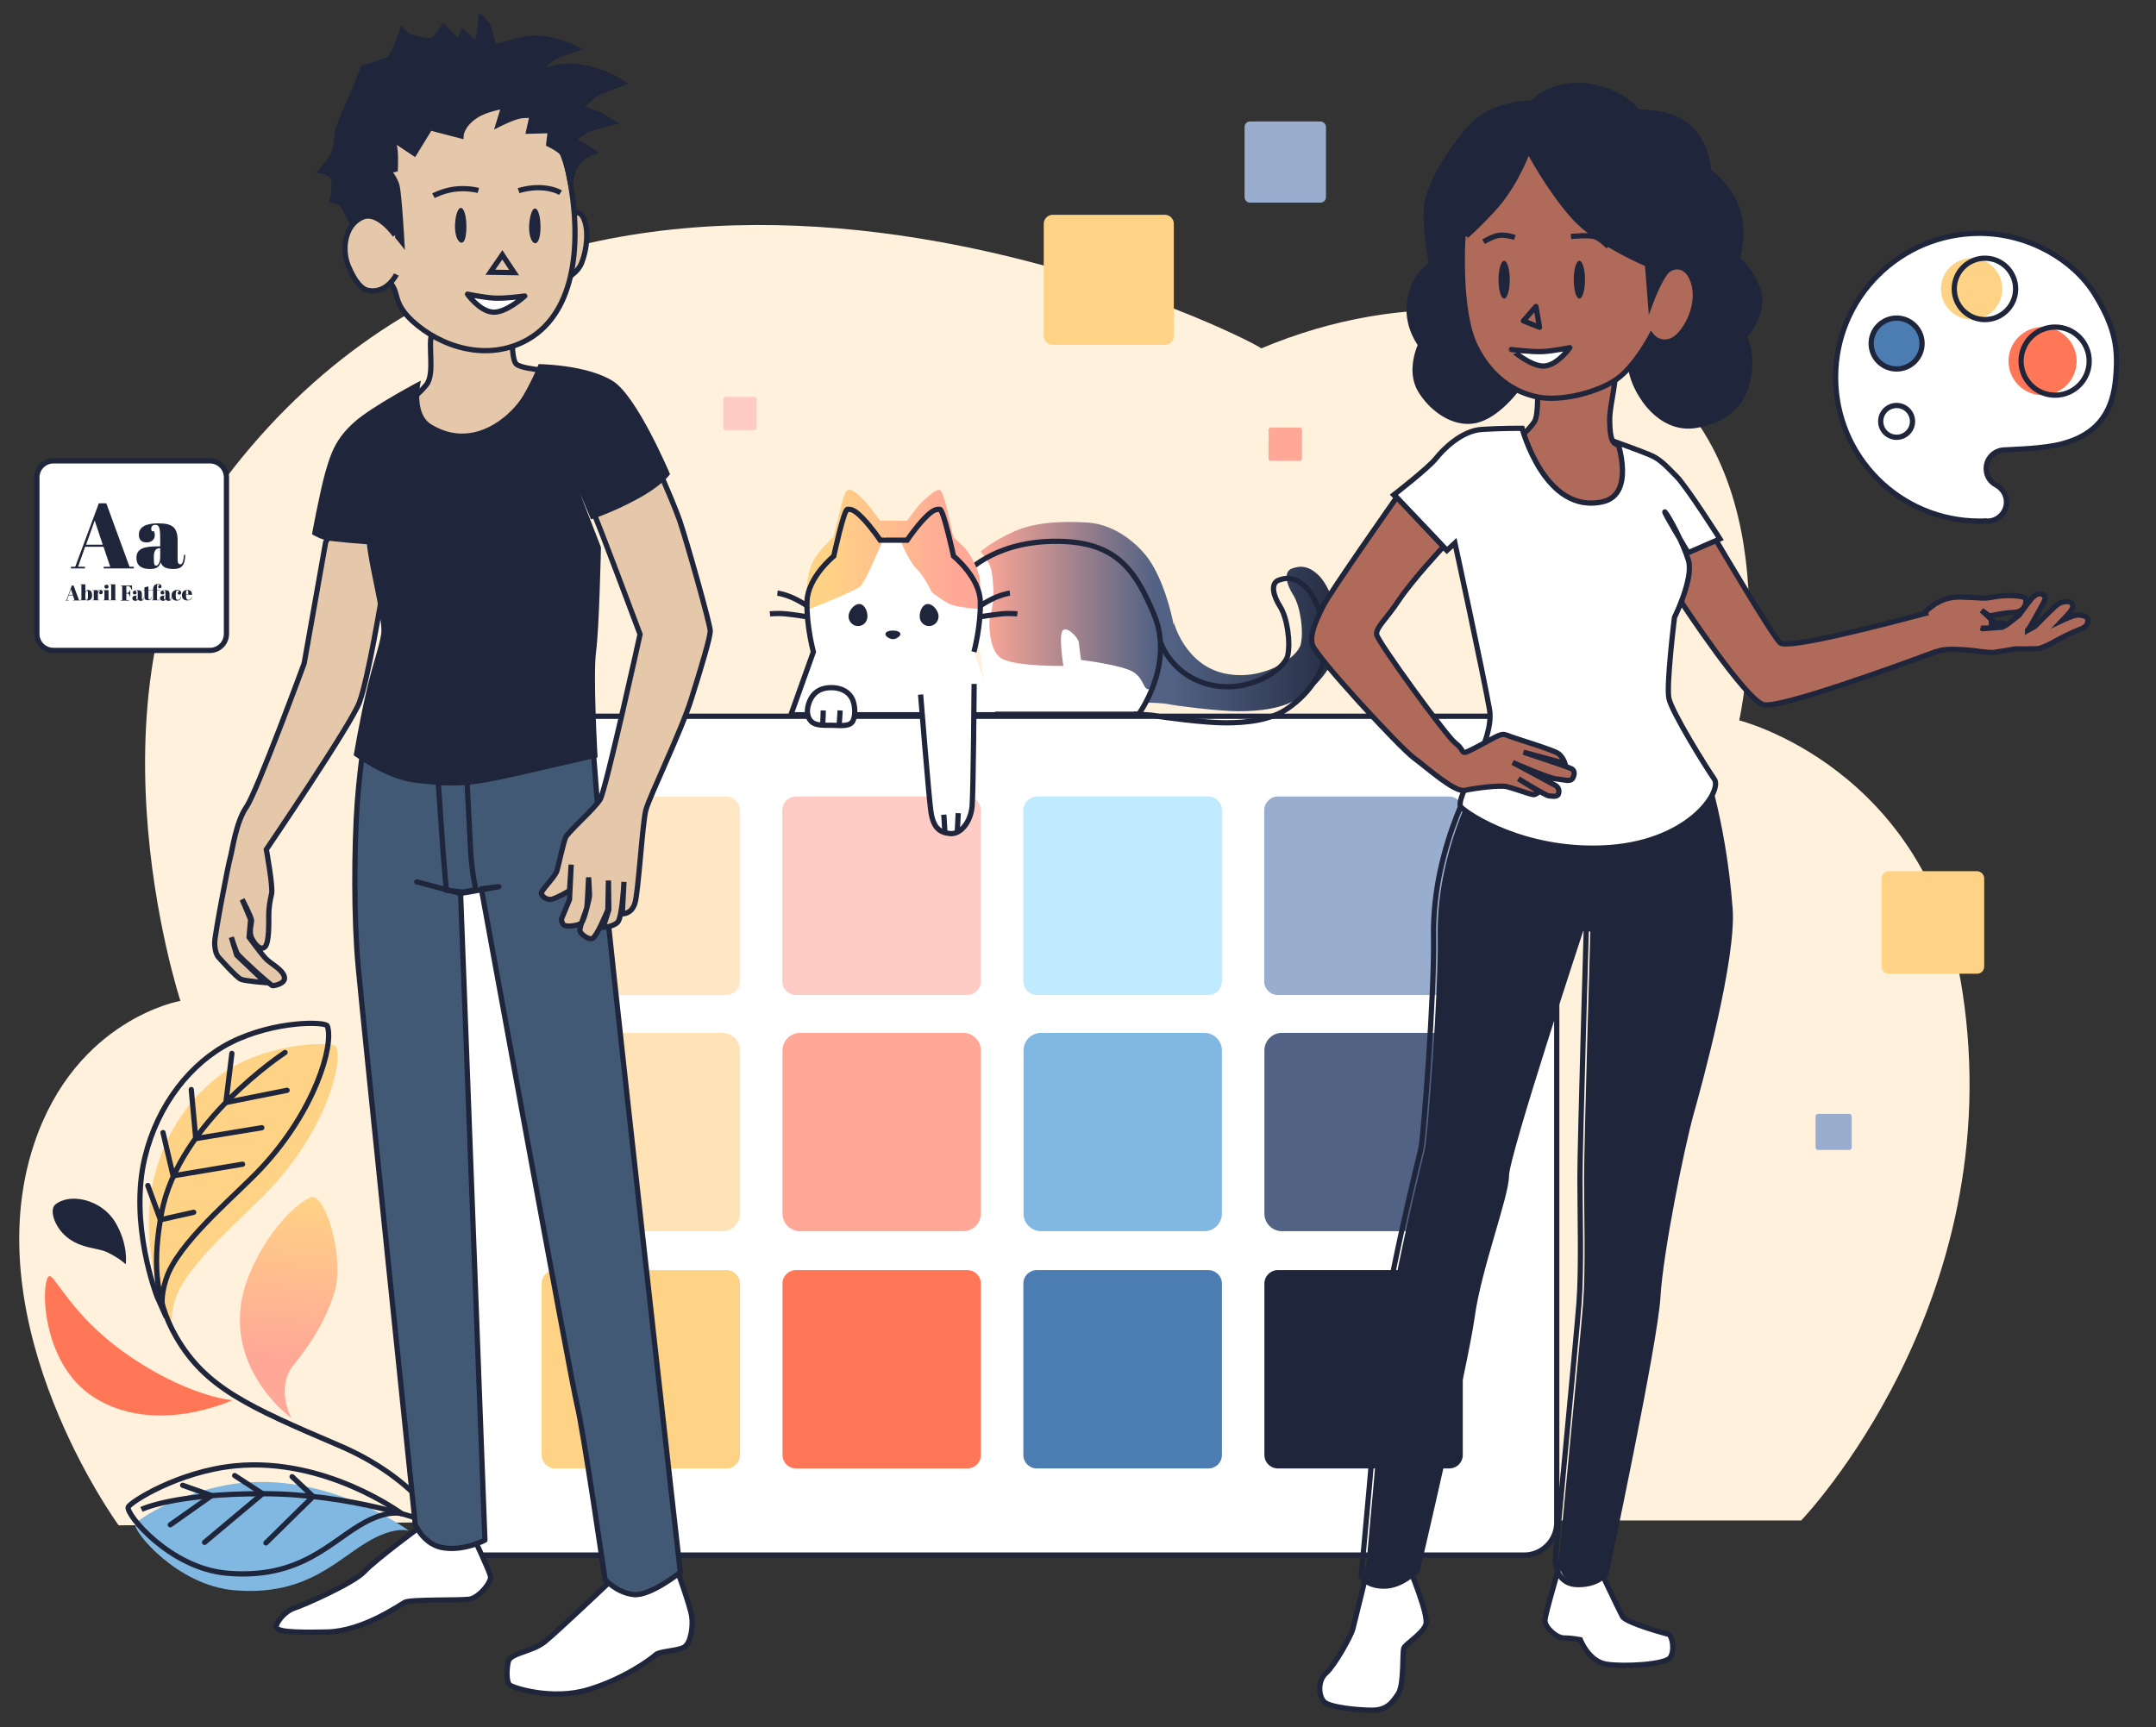 <?xml version="1.0" encoding="utf-8"?>
<!-- Generator: Adobe Illustrator 26.0.3, SVG Export Plug-In . SVG Version: 6.00 Build 0)  -->
<svg version="1.1" id="Calque_1" xmlns="http://www.w3.org/2000/svg" xmlns:xlink="http://www.w3.org/1999/xlink" x="0px" y="0px"
	 viewBox="0 0 1152 923" style="enable-background:new 0 0 1152 923;" xml:space="preserve">
<rect x="0" y="0" width="1152" height="923" fill="#333333" stroke="none"/>
<style type="text/css">
	.st0{fill:#FFF1DC;}
	.st1{fill:#FF7757;}
	.st2{fill:#81B8E2;}
	.st3{fill:none;stroke:#1F253A;stroke-width:2.8;stroke-linecap:round;stroke-miterlimit:10;}
	.st4{fill:url(#SVGID_1_);}
	.st5{fill:#1F253A;}
	.st6{fill:#FFD385;}
	.st7{fill:none;stroke:#1F253A;stroke-width:2.8;stroke-miterlimit:10;}
	.st8{fill:#FFFFFF;stroke:#1F253A;stroke-width:2.8;stroke-miterlimit:10;}
	.st9{fill:#4B7CB2;}
	.st10{fill:#FFA897;}
	.st11{fill:#526284;}
	.st12{fill:#FFE3B6;}
	.st13{fill:#FFCCC5;}
	.st14{fill:#C0EAFF;}
	.st15{fill:#99ADCE;}
	.st16{fill:#FFE7C5;}
	.st17{fill:#FFFFFF;}
	.st18{fill:url(#SVGID_00000019667260938113412860000013543302770490271907_);}
	.st19{fill:url(#SVGID_00000082352079299085677880000006380379945867295112_);}
	.st20{fill:url(#SVGID_00000011711224333480693670000013384337914838004612_);}
	.st21{fill:none;stroke:#1F253A;stroke-width:2.8;stroke-linejoin:round;stroke-miterlimit:10;}
	.st22{fill:#AF6A5A;stroke:#1F253A;stroke-width:2.8;stroke-miterlimit:10;}
	.st23{fill:#1F253A;stroke:#1F253A;stroke-width:2.8;stroke-linejoin:round;stroke-miterlimit:10;}
	.st24{fill:#FFFFFF;stroke:#1F253A;stroke-width:2.8;stroke-linejoin:round;stroke-miterlimit:10;}
	.st25{fill:#425975;stroke:#1F253A;stroke-width:2.8;stroke-linejoin:round;stroke-miterlimit:10;}
	.st26{fill:#E5C7AA;stroke:#1F253A;stroke-width:2.8;stroke-miterlimit:10;}
	.st27{fill:#1F253A;stroke:#1F253A;stroke-width:2.8;stroke-miterlimit:10;}
	.st28{fill:#4B7CB2;stroke:#1F253A;stroke-width:2.8;stroke-miterlimit:10;}
</style>
<path id="bg_00000022545799270926456030000000475757067973382831_" class="st0" d="M1048.5,529.4C1030,410,929.3,385,929.3,385
	s28.9-128-48.1-186.1c-50.4-38-130.3-45.1-207.3-12.7c-5.9-5.6-356.5-180.8-549.1,63.9C38.8,359.7,96.4,534.9,96.4,534.9
	s-55.8,9.6-78.1,76.2c-32.7,97.5,45.1,204.1,45.1,204.1l263.6-2.6h371.1h264.3C962.4,812.6,1074.4,696.4,1048.5,529.4z"/>
<g>
	<path class="st1" d="M124.4,748.2c-1.3,0.4-26.4-2.8-58.3-25.6c-27.6-19.7-36.8-41.1-39.7-40.6c-4.5,0.8-5.5,46.4,24,64.9
		C83.3,767.7,124.4,748.2,124.4,748.2z"/>
	<path class="st2" d="M199.1,822.5c-18.4,9.8-34,30.8-73.9,27.4c-30.5-2.6-54.1-31.4-52.9-35.3c0.7-2.4,26.5-19.1,57.2-22.1
		c48.3-4.7,89,25.6,89,25.6S211.8,815.7,199.1,822.5z"/>
	<path class="st3" d="M195.3,813.4c-18.4,9.8-34,30.8-73.9,27.4c-30.5-2.6-54.1-31.4-52.9-35.3c0.7-2.4,26.5-19.1,57.2-22.1
		c48.3-4.7,89,25.6,89,25.6S208,806.7,195.3,813.4z"/>
	<linearGradient id="SVGID_1_" gradientUnits="userSpaceOnUse" x1="160.269" y1="637.689" x2="150.559" y2="724.871">
		<stop  offset="0" style="stop-color:#FFD385"/>
		<stop  offset="1" style="stop-color:#FFA897"/>
	</linearGradient>
	<path class="st4" d="M156.8,729.6c3.3-4.3,15.9-19,22-39.2c5.5-18.1-5.2-54.2-13.1-50.4c-14.7,7.2-34.3,35-37.1,58.4
		c-4.4,36.9,27.1,59.5,27.1,59.5S147,742,156.8,729.6z"/>
	<path class="st5" d="M37.1,662.2c-7.8-5.4-11-15.5-7.6-18.4c8-6.6,24.7-2.6,31.9,9.1c7.4,12.2,5.8,22.8,5.8,22.8s-3-3.1-10.2-6.6
		C52.2,667,44.2,667.2,37.1,662.2z"/>
	<path class="st6" d="M93.6,713.6c0,0-0.4-0.6-1.4-4.2c-1.3-4.6,0.4-13.5,3-18.9c9-19,36.9-41.8,49.4-55.3
		c28.6-30.7,38.7-65.5,35.1-75.8c-0.8-2.3-27.9-3.1-51.7,8.9c-21.3,10.8-38.9,33.2-45.7,61c-8.8,35.8,6.4,74.7,6.4,74.7L93.6,713.6z
		"/>
	<path class="st3" d="M88.8,703.9c0,0-0.8-1.7-1.8-5.2c-1.3-4.6,0.8-13.8,3.4-19.3c9-19,36.9-41.8,49.4-55.3
		c28.6-30.7,38.7-65.5,35.1-75.8c-0.8-2.3-27.9-3.1-51.7,8.9c-21.3,10.8-38.9,33.2-45.7,61c-8.8,35.8,6.4,74.7,6.4,74.7L88.8,703.9z
		"/>
	<path class="st3" d="M241.8,824.5c-5.1-9.6-21.8-35.6-60.9-52.1c-48.7-20.8-71-30.9-86.6-57.6c-12.7-21.8-12.2-43.7-8-66.4
		c9-48.7,66-85.9,66-85.9"/>
	<path class="st7" d="M75.6,806.7c0,0,16.8-8.4,64.7-8.4s87.7,14.9,87.7,14.9"/>
	<polyline class="st3" points="123.9,563 120.7,589.2 153.4,582.7 	"/>
	<polyline class="st3" points="102.2,582.3 104.6,608.5 139.9,602.7 	"/>
	<polyline class="st3" points="87.1,605.3 92.5,628.4 129.6,622.2 	"/>
	<polyline class="st3" points="79,633.6 85.7,651.9 103.5,647.9 	"/>
	<polyline class="st3" points="97.6,793.8 113.1,799.3 91,814.9 	"/>
	<polyline class="st3" points="125.4,788.6 140.3,798.3 109.3,824.3 	"/>
	<polyline class="st3" points="156.1,789.2 167.3,799.8 142.1,824.6 	"/>
</g>
<path class="st8" d="M258.1,382.8h556.3c9.6,0,17.4,7.8,17.4,17.4v413.5c0,9.6-7.8,17.4-17.4,17.4H258.1c-9.6,0-17.4-7.8-17.4-17.4
	V400.3C240.7,390.6,248.5,382.8,258.1,382.8z"/>
<g>
	<path class="st1" d="M524.1,686v91.6c0,4-3.2,7.2-7.2,7.2h-91.6c-4,0-7.2-3.2-7.2-7.2V686c0-4,3.2-7.2,7.2-7.2h91.6
		C520.9,678.8,524.1,682,524.1,686z"/>
	<path class="st9" d="M652.9,686v91.6c0,4-3.2,7.2-7.2,7.2H554c-4,0-7.2-3.2-7.2-7.2V686c0-4,3.2-7.2,7.2-7.2h91.6
		C649.6,678.8,652.9,682,652.9,686z"/>
	<path class="st5" d="M781.6,686v91.6c0,4-3.2,7.2-7.2,7.2h-91.6c-4,0-7.2-3.2-7.2-7.2V686c0-4,3.2-7.2,7.2-7.2h91.6
		C778.4,678.8,781.6,682,781.6,686z"/>
	<path class="st6" d="M395.4,686v91.6c0,4-3.2,7.2-7.2,7.2h-91.6c-4,0-7.2-3.2-7.2-7.2V686c0-4,3.2-7.2,7.2-7.2h91.6
		C392.1,678.8,395.4,682,395.4,686z"/>
</g>
<g>
	<path class="st10" d="M524.1,561.4v87.2c0,5.2-4.2,9.4-9.4,9.4h-87.2c-5.2,0-9.4-4.2-9.4-9.4v-87.2c0-5.2,4.2-9.4,9.4-9.4h87.2
		C519.9,552,524.1,556.2,524.1,561.4z"/>
	<path class="st2" d="M652.9,561.4v87.2c0,5.2-4.2,9.4-9.4,9.4h-87.2c-5.2,0-9.4-4.2-9.4-9.4v-87.2c0-5.2,4.2-9.4,9.4-9.4h87.2
		C648.6,552,652.9,556.2,652.9,561.4z"/>
	<path class="st11" d="M781.6,561.4v87.2c0,5.2-4.2,9.4-9.4,9.4H685c-5.2,0-9.4-4.2-9.4-9.4v-87.2c0-5.2,4.2-9.4,9.4-9.4h87.2
		C777.4,552,781.6,556.2,781.6,561.4z"/>
	<path class="st12" d="M395.4,561.4v87.2c0,5.2-4.2,9.4-9.4,9.4h-87.2c-5.2,0-9.4-4.2-9.4-9.4v-87.2c0-5.2,4.2-9.4,9.4-9.4h87.2
		C391.1,552,395.4,556.2,395.4,561.4z"/>
	<path class="st13" d="M524.1,433v91.5c0,4-3.3,7.3-7.3,7.3h-91.5c-4,0-7.3-3.3-7.3-7.3V433c0-4,3.3-7.3,7.3-7.3h91.5
		C520.8,425.7,524.1,429,524.1,433z"/>
	<path class="st14" d="M652.9,433v91.5c0,4-3.3,7.3-7.3,7.3h-91.5c-4,0-7.3-3.3-7.3-7.3V433c0-4,3.3-7.3,7.3-7.3h91.5
		C649.6,425.7,652.9,429,652.9,433z"/>
	<path class="st15" d="M708.5,67.9v37.4c0,1.7-1.3,3-3,3H668c-1.7,0-3-1.3-3-3V67.9c0-1.7,1.3-3,3-3h37.4
		C707.1,64.9,708.5,66.3,708.5,67.9z"/>
	<path class="st6" d="M627.2,119.6v59.9c0,2.6-2.1,4.8-4.8,4.8h-59.9c-2.6,0-4.8-2.1-4.8-4.8v-59.9c0-2.6,2.1-4.8,4.8-4.8h59.9
		C625.1,114.8,627.2,117,627.2,119.6z"/>
	<path class="st6" d="M1060.2,469.4v47.2c0,2.1-1.7,3.8-3.8,3.8h-47.2c-2.1,0-3.8-1.7-3.8-3.8v-47.2c0-2.1,1.7-3.8,3.8-3.8h47.2
		C1058.5,465.7,1060.2,467.4,1060.2,469.4z"/>
	<path class="st15" d="M989.4,596.6v16.7c0,0.7-0.6,1.3-1.3,1.3h-16.7c-0.7,0-1.3-0.6-1.3-1.3v-16.7c0-0.7,0.6-1.3,1.3-1.3h16.7
		C988.8,595.3,989.4,595.9,989.4,596.6z"/>
	<path class="st10" d="M695.7,229.7v15.4c0,0.7-0.6,1.2-1.2,1.2H679c-0.7,0-1.2-0.6-1.2-1.2v-15.4c0-0.7,0.6-1.2,1.2-1.2h15.4
		C695.1,228.4,695.7,229,695.7,229.7z"/>
	<path class="st13" d="M404.3,213.3v15.4c0,0.7-0.6,1.2-1.2,1.2h-15.4c-0.7,0-1.2-0.6-1.2-1.2v-15.4c0-0.7,0.6-1.2,1.2-1.2h15.4
		C403.7,212.1,404.3,212.7,404.3,213.3z"/>
	<path class="st15" d="M781.6,433v91.5c0,4-3.3,7.3-7.3,7.3h-91.5c-4,0-7.3-3.3-7.3-7.3V433c0-4,3.3-7.3,7.3-7.3h91.5
		C778.3,425.7,781.6,429,781.6,433z"/>
	<path class="st16" d="M395.4,433v91.5c0,4-3.3,7.3-7.3,7.3h-91.5c-4,0-7.3-3.3-7.3-7.3V433c0-4,3.3-7.3,7.3-7.3H388
		C392.1,425.7,395.4,429,395.4,433z"/>
</g>
<g id="chat_00000030467015126554633760000011487093017054885785_">
	<path class="st7" d="M431,323.6c0,0-4.4-2.9-8.6-4.6s-7-2-7-2"/>
	<path class="st7" d="M431,329.6c0,0-6.1-1-10.8-1.5c-4.8-0.5-8.8,0-8.8,0"/>
	<path class="st17" d="M517.2,305.4c0,0,16.1-17.7,51.7-16c29.3,1.4,38.6,17.5,47.6,38.7c11.5,27-8.1,53.6-8.1,53.6h-79.9"/>
	
		<linearGradient id="SVGID_00000054985103408535543110000000939670278201329044_" gradientUnits="userSpaceOnUse" x1="625.174" y1="341.596" x2="727.692" y2="341.596">
		<stop  offset="0" style="stop-color:#526284"/>
		<stop  offset="1" style="stop-color:#1F253A"/>
	</linearGradient>
	<path style="fill:url(#SVGID_00000054985103408535543110000000939670278201329044_);" d="M612.9,375.5c0,0,8.1,0.1,11.8,0.9
		c3.7,0.8,26.2,3.7,37,3.7s24.2-1.1,33.8-8c11.7-8.2,19.9-20.5,19.9-33c0-12.5-5.3-26-10.5-31.3c-5.3-5.3-9.7-5.7-14.5-4
		c-4.8,1.7-3.1,8.4,0.6,14.2c3.8,5.9,5.7,19.3,4,26.4c-1.7,7.1-20.5,20.2-41.2,15.4c-20.8-4.8-26.6-27.1-26.6-27.1"/>
	
		<linearGradient id="SVGID_00000124152445169929354570000012228635615039681419_" gradientUnits="userSpaceOnUse" x1="524.106" y1="323.647" x2="617.181" y2="323.647">
		<stop  offset="0" style="stop-color:#FFA897"/>
		<stop  offset="1" style="stop-color:#526284"/>
	</linearGradient>
	<path style="fill:url(#SVGID_00000124152445169929354570000012228635615039681419_);" d="M528.7,331.2c0,0-0.9,15.9,6.1,20.5
		s33.4,4.2,33.4,4.2s-2.8-17.1-0.2-19.1s8.3,4.2,8.5,6.8c0.2,2.6,1.1,9.1,1.1,9.1s22.4,2.7,28.2,6.6s4.9,9.5,8.3,9.1
		c3.4-0.4,15-25.1,12.6-36.5c-2.7-12.5-7.7-26.9-14.7-35.4c-7.4-8.9-18.6-16.4-30.7-17.2c-12.1-0.8-27.1-0.6-38.9,4.5
		c-11.8,5.1-18.5,11-18.5,11s4.7,4.9,5.8,10c1.1,5.1,1.4,14,0.7,18C529.9,326.8,528.7,331.2,528.7,331.2z"/>
	<path class="st7" d="M517.2,305.4c0,0,16.1-17.7,51.7-16c29.3,1.4,38.6,17.5,47.6,38.7c11.5,27-8.1,53.6-8.1,53.6h-79.9"/>
	<path id="corps_00000110467766850964334970000008395972928491054489_" class="st17" d="M532.3,382l-11.9-33.6c0,0,3.8-14.1,3.4-27
		c-0.4-12.9-14.3-24.2-14.3-24.2s-5.4-25-7.3-25c-1.9,0-3.5-0.1-8.3,4.9c-4.8,5-9.2,11.6-9.2,11.6h-14.4c0,0-4.4-6.6-9.2-11.6
		c-4.8-5-6.4-4.9-8.3-4.9c-1.9,0-7.3,25-7.3,25s-13.9,11.3-14.3,24.2c-0.4,12.9,3.4,27,3.4,27L422.6,382H532.3z"/>
	
		<linearGradient id="SVGID_00000175290703970023604930000014580154318078632325_" gradientUnits="userSpaceOnUse" x1="441.7" y1="293.763" x2="508.99" y2="293.763">
		<stop  offset="0" style="stop-color:#FFD385"/>
		<stop  offset="1" style="stop-color:#FFA897"/>
	</linearGradient>
	<path style="fill:url(#SVGID_00000175290703970023604930000014580154318078632325_);" d="M432.5,325.5c0,0,23.8-9.2,27.1-12.1
		c3.3-2.9,13.1-27.1,13.1-27.1l2.2,3.7l5.6-2.8c0,0,4.4,11.8,9,16.5c4.7,4.7,8.4,12.8,8.4,12.8s5,4.1,9.3,6.2s15.9,2.8,15.9,2.8
		s1.1-12,0.4-16.5c-0.7-4.5-5.2-13.6-9-17.2c-3.8-3.5-4.3-3.7-5-5c-0.8-1.3-3.2-14.6-4.1-17c-0.9-2.4-1.6-8.3-4-8
		c-2.4,0.3-9.5,6.9-11.3,9.3c-1.9,2.4-5.4,7.2-5.4,7.2h-14.4c0,0-6.2-8.5-8.6-10.9c-2.4-2.4-5.7-5.8-8.2-5.6
		c-2.5,0.3-3.6,7.3-4.1,8.8c-0.5,1.5-4,16.2-4,16.2s-8,7.5-10.7,12.7c-2.7,5.2-3.9,11.7-3.4,16.3
		C431.8,320.6,432.5,325.5,432.5,325.5z"/>
	<path id="corps_00000029744506895330492000000009912081999710214803_" class="st7" d="M520.4,348.4c0,0,3.8-14.1,3.4-27
		c-0.4-12.9-14.3-24.2-14.3-24.2s-5.4-25-7.3-25c-1.9,0-3.5-0.1-8.3,4.9c-4.8,5-9.2,11.6-9.2,11.6h-14.4c0,0-4.4-6.6-9.2-11.6
		c-4.8-5-6.4-4.9-8.3-4.9c-1.9,0-7.3,25-7.3,25s-13.9,11.3-14.3,24.2c-0.4,12.9,3.4,27,3.4,27L422.6,382h109.7"/>
	<path class="st7" d="M524,323.6c0,0,4.4-2.9,8.6-4.6c4.2-1.7,7-2,7-2"/>
	<path class="st7" d="M524,329.6c0,0,6.1-1,10.8-1.5c4.8-0.5,8.8,0,8.8,0"/>
	<g id="oeil-droit-chat_00000179610606996318106950000009712262865607575715_">
		<path id="pupille_00000137126285481089352930000006997104004954695334_" class="st5" d="M453.4,329.4c0-2.9,2.9-6.6,5.7-6.6
			s4.4,3.7,4.4,6.6c0,2.9-2.2,5.2-5,5.2S453.4,332.3,453.4,329.4z"/>
	</g>
	<g id="oeil-droit-chat_00000005984110418645359040000015339857494425162170_">
		<path id="pupille_00000139274097007228095200000007322932978491975577_" class="st5" d="M501.5,329.4c0-2.9-2.9-6.6-5.7-6.6
			s-4.4,3.7-4.4,6.6c0,2.9,2.2,5.2,5,5.2S501.5,332.3,501.5,329.4z"/>
	</g>
	<path class="st5" d="M473.1,338.9c0-1.3,1.8-1.9,4-1.9s4,0.7,4,1.9s-2.3,2.7-4,2.7C475.5,341.6,473.1,340.2,473.1,338.9z"/>
	<path class="st7" d="M605.9,381.7c0,0,8.1,0.1,11.8,0.9c3.7,0.8,26.2,3.7,37,3.7s24.2-1.1,33.8-8c11.7-8.2,19.9-20.5,19.9-33
		s-5.3-26-10.5-31.3c-5.3-5.3-9.7-5.7-14.5-4c-4.8,1.7-3.1,8.4,0.6,14.2c3.8,5.9,5.7,19.3,4,26.4c-1.7,7.1-20.5,20.2-41.2,15.4
		c-20.8-4.8-26.6-22.5-26.6-22.5"/>
	<path class="st8" d="M431.8,377.2c1.5-6.1,5.6-9.7,12.3-9.7c6.7,0,10.8,3.4,12,8c0.9,3.1,1,8.5-1,10.7c-2.2,2.3-7.6,1.4-11.1,1.4
		c-3.4,0-8.3,0.3-10.5-2C431.4,383.5,431,380.4,431.8,377.2z"/>
	<path class="st8" d="M520.5,365.5c0,0-0.4,57.4-1.1,65.6c-0.8,8.2-6.1,15-11.8,14.4c-5.7-0.6-9.1-3.2-10.3-12.5
		c-1.2-9.3-5.4-61.8-5.4-61.8"/>
	<line class="st8" x1="439.9" y1="379.7" x2="439.6" y2="387.6"/>
	<line class="st8" x1="448.9" y1="379.7" x2="448.4" y2="387.6"/>
	<line class="st8" x1="504.3" y1="435.4" x2="504.9" y2="445"/>
	<line class="st8" x1="512" y1="434.6" x2="511.5" y2="444.7"/>
</g>
<g>
	<g id="corps_femme_noire_debout_face_00000054260972932446108290000009342889203695153075_">
		<g>
			<path class="st8" d="M753,837.7c0,0.7,10.8,25.7,8.8,30.7c-2,5-10.8,10.2-11.7,12.4c-0.9,2.3,0.2,19.2-2.9,24.2
				c-3.2,5-6.3,9-14,9s-22.7-1.5-25.7-4.5c-3-3-3.6-11.3,1.1-15.4c4.7-4.2,13.3-19.9,14.2-23.3s8.1-33,8.1-33L753,837.7z"/>
			<path class="st8" d="M834.8,830.9c-0.2,1.9-9.3,31.6-9.3,35.2c0,3.6,6.1,9.3,10.2,9.3c4.2,0,8.7,0.9,8.7,0.9s4.4,11.6,13.9,13.1
				c9.5,1.5,31.2,0.2,34-3.4c2.8-3.6,1.2-12.2-0.9-12.6c-2.1-0.5-22.6-6.1-24.5-9.5c-1.9-3.4-14.6-30.4-14.6-30.4L834.8,830.9z"/>
			<path class="st5" d="M793.9,408.6c0,0-26.7,41.9-25.7,92.2c0.5,29.8-5.4,107.1-6.8,113.2c-1.4,6.1-19.6,78.6-21.7,109.8
				s-10.2,118.5-10.2,118.5s2.7,5.4,12.2,5.4s16.9-7.9,16.9-7.9s25.9-110.4,29.4-136.1c3.5-25.6,18.3-64.3,18.3-75.2s40-132,40-132
				l-9.3-1.2l22.2,1.9l-9.4-0.8c0,0-3.4,115-3.4,133.3c0,18.3,0.9,48.6-0.5,66.9s-12.9,135-12.9,137.7s1.4,12.9,12.2,12.9
				c10.8,0,14.2-5.4,14.2-5.4s26.4-123.9,27.8-148.3c1.4-24.4,12.9-80.6,17.6-97.5c4.7-16.8,23-83.5,21-110.4
				c-3.7-49.1-15.7-81-15.7-81L793.9,408.6z"/>
			<path class="st21" d="M791.7,408.6c0,0-26.7,41.9-25.7,92.2c0.5,29.8-5.4,107.1-6.8,113.2c-1.4,6.1-19.6,78.6-21.7,109.8
				c-2,31.2-10.2,118.5-10.2,118.5s2.7,5.4,12.2,5.4s16.9-7.9,16.9-7.9s25.9-110.4,29.4-136.1c3.5-25.6,18.3-64.3,18.3-75.2
				s40-132,40-132l-9.3-1.2L857,497l-9.4-0.8c0,0-3.4,115-3.4,133.3c0,18.3,0.9,48.6-0.5,66.9S831,831.3,831,834s1.4,12.9,12.2,12.9
				c10.8,0,14.2-5.4,14.2-5.4s26.4-123.9,27.8-148.3c1.4-24.4,12.9-80.6,17.6-97.5c4.7-16.8,23-83.5,21-110.4
				c-3.7-49.1-15.7-81-15.7-81L791.7,408.6z"/>
			<path class="st22" d="M820.8,193.6c0,0,2.3,26.8-0.9,31.7c-3.2,5-10.2,10.5-10.2,10.5s-0.2,27.8,17.1,33.5s37.2,6.8,45.4-0.5
				c8.2-7.2,0.8-27.1,0.8-27.1s-9.3-3.7-10.6-5s-2.3-4.5-2.3-12.8s5.2-25.2,1.9-28c-3.2-2.8-14.6-9.9-25.4-9.3
				C825.8,187.6,820.8,193.6,820.8,193.6z"/>
			<path class="st22" d="M917.2,289.2c0,0,29,49.3,33.9,54.3c3.8,3.8,57-10.2,77.9-15.7l-0.2-0.9c3.4-3,8.9-8.1,19.1-7.8
				c11.4,0.3,11.3,1.1,17.5-0.1c6.3-1.2,15.8-0.8,16.8,0.8c1,1.6-0.2,7.3-5.9,7.5c-5.6,0.1-13.2,1.9-13.2,1.9l-4.3-3
				c0,0,5.3,4.9,5.8,5.5s0.8,1.2,0.8,1.2l-2.7,0.2c1.4,0,5.9-0.2,7.2-0.1c1.4,0.2,2.5,0.5,2.5,0.5l-2.5,1.7c0,0-3.8,0.2-5.8,0.3
				c-1.9,0.2-4.9,0.2-4.9,0.2l-0.9-0.3c0.6,0.2,1,0.6,1,0.6l10.6-0.8l2.5-1.4l6.4-5c0,0,6.2-8.5,7.1-9.3c0.9-0.8,3-2.9,5.2-1.9
				c1.7,0.8,1.9,1.9,1.4,3.3c-0.7,1.4-7.9,14.9-9,15.7c-0.1,0.1-0.2,0.1-0.2,0.2c0.3-0.2,3.2-1.4,3.8-1.9
				c0.8-0.5,9.9-10.2,12.4-11.9c2.5-1.7,6.3-1.9,7.1-0.9c0.8,0.9,1.9,2-0.7,5.2c-0.8,1-2.4,2.6-4,4.3l0,0c1.9-0.9,6-2.8,8.4-2.9
				c2.3,0,5.2,0.7,5.3,2.5c0.1,1.7-0.5,3.7-3.6,4.9c-3,1.1-9.7,4.2-12.8,6c-3,1.8-8,4.2-9.9,4.5c-1.9,0.3-12.4,0.2-12.4,0.2l0,0
				c-4.6,0.8-9.5,1.6-10.5,1.7c-0.6,0.2-1,0.2-1.5,0.2c-3.6,0.2-9.7-1.1-14.8-1.4c-4.1-0.2-9.7-0.7-14.1,0.5
				c-0.7,0.2-1.4,0.6-2.4,0.8c-0.2,0.1-0.5,0.2-0.7,0.3v-0.1c-18,6.7-82.4,30.2-90.7,27.8c-9.6-2.9-43.3-54-43.3-54l-6.8-36.5
				L917.2,289.2z"/>
			<path class="st8" d="M864.4,236.6c0,0,9.3,27.4-7.8,31.5c-31.1,7.3-43.3-39.2-43.3-39.2s-10.7-0.1-21.5,0.6s-20.6,10.5-24.7,15.7
				c-4.2,5.2-22.4,19.3-22.4,19.3s7.3,7.7,10.7,11.1s17.7,18.6,17.7,18.6l4.3-4c0,0,15,69.2,18.5,89.1c3,17.1-19.4,47.8-15.2,52.1
				c4.2,4.2,33.3,23.4,75.2,21.8c46.2-1.7,64.6-30.4,60.1-36.8c-4.5-6.4-22.9-36.1-24.3-43.3s3-43.1,3-43.1s10.3-20.7,7.5-30.4
				c-2.9-9.6-10.5-23.7-12.5-25.9c-2-2,12.3,21.7,12.3,21.7L919,288c0,0-18-28.3-23.3-33.5c-5.3-5.3-8.8-9.4-14.6-11.6
				C875,240.4,864.4,236.6,864.4,236.6z"/>
			<path class="st22" d="M746.3,265.8c0,0-35.5,50.5-39.2,57.9s-7.6,15.7-5.8,21c2.4,6.9,46.2,54.4,54.1,60.3s21.9,18.6,27.3,17.4
				c5.4-1.2,18.6-2.9,22.4-2c3.7,0.9,12.9,4.3,14.3,4.3c1.4,0,3-1.6,3-1.6l-11.1-6.9c0,0,14.5,8.9,16.1,9.1c1.8,0.2,4.7,0.8,5.3-0.9
				s0.2-3.6-1.7-4.7c-1.9-1.1-22.7-12.2-22.7-12.2s19.3,8.5,23.3,8.8s7.2,1.7,8.6-0.2c1.2-1.9,1.4-4.3-0.6-5.3
				c-1.9-1-25.6-8.8-25.6-8.8l22.2,6c0,0-1.1-3.6-3.6-5.3c-2.4-1.8-21.2-7.5-25.1-8.9c-3.8-1.5-4.2-1.6-6.5-0.8
				c-2.5,0.8-16.8,9.4-18.5,9.1c-1.7-0.2-0.5-1.6-5.2-5.3s-41.1-53.8-41.7-57.6c-0.6-3.7,4.7-7.7,11.9-18.5s23.7-28.5,23.7-28.5
				L746.3,265.8z"/>
		</g>
	</g>
	<g id="tete_femme_noire_face_00000055700014538215640910000015629137127707738772_">
		<g>
			<path class="st23" d="M810.5,207.9c0,0-10.2,14.1-21.9,16.8c-12.2,2.7-24.2-6.8-29.8-16.4c-6.2-10.6,0.3-24.1,0.3-24.1
				s-7-8.8-6.1-20.9c1.1-15.6,11.9-22.1,11.9-22.1s-4-22.1-2.5-31.7c1.5-9.6,8.4-23.4,21.5-39.4s34.9-15,34.9-15s11.1-12.2,30.2-9
				c19.4,3.2,25.9,13.7,25.9,13.7s15.4-0.2,23.9,5.5c14.1,9.5,14,25.9,14,25.9s11.7,8.8,15.5,20.7c4.4,14-0.3,26.4-0.3,26.4
				s6.1,4.3,10.7,14.7c5.9,13.4-6.7,26.8-6.7,26.8s5,9.3,1.9,23.3c-1.5,7-5.9,19.9-26.9,24.1c-21.7,4.3-35.3-21.1-35.7-31.7"/>
			<path class="st22" d="M799.6,109.8C810.9,96.5,816.6,80,816.6,80s10.7,20.6,24.1,35.6c13.1,14.8,39.6,25.6,39.6,25.6l1.6,20.6
				c0,0,5.4-14.6,9.5-17.6s11.3-2.6,13.9,8.4c2.9,12.1-5.6,27-12.2,29.5c-6.7,2.7-10.8-2.8-10.8-2.8s-8.5,16.3-18.4,23.3
				s-29.4,12.1-42.2,9.6c-13-2.6-25.4-11-33.4-27.3c-9.1-18.5-6.7-57.1-6.7-57.1S790.8,119.8,799.6,109.8z"/>
			<ellipse class="st5" cx="843.9" cy="149.5" rx="3" ry="10.1"/>
			<ellipse class="st5" cx="803.7" cy="149.5" rx="3" ry="10.1"/>
			<polygon class="st21" points="822.6,174.9 814,171.5 820.7,163.8 			"/>
			<path class="st24" d="M825.4,195.6c7.1-0.7,13.4-9.8,13.4-9.8s-8.7,1.8-14.5,2.1c-5.8,0.3-16.8-1.1-16.8-1.1
				S818.3,196.3,825.4,195.6z"/>
			<path class="st21" d="M809.4,126.9c0,0-4.9-1.7-8.7-1.1c-3.2,0.5-8,3.4-8,3.4"/>
			<path class="st21" d="M859.4,131.8c0,0-3.6-3.7-6.7-5.1c-3-1.4-13.3-0.3-13.3-0.3"/>
		</g>
	</g>
</g>
<g>
	<g id="corps_homme_asiatique_debout_face_00000032628007992347470510000003937968770945351572_">
		<g>
			<path class="st24" d="M361,836.9c0,0,7.9,21.5,8.6,27c0.8,5.5-0.5,14.5-4.2,16.5c-3.7,2-13.1,2-15.1,4
				c-2,1.9-16.5,12.8-35.9,18.6c-19.3,5.9-40.7-1-42.2-2.6c-1.5-1.5-1.7-7.8-0.6-12.4c1.1-4.6,12.6-5.1,19.4-10.5
				c6.7-5.4,34.9-32.2,34.9-32.2L361,836.9z"/>
			<path class="st24" d="M227,814.1c0,0-26.7,19.6-32.4,25.9c-5.8,6.2-33.1,18.2-37.5,19.5c-4.4,1.5-8.6,6.3-9.5,9.4
				c-0.9,3.2,8.6,3.7,27.4,3.3c18.9-0.5,38.2-14.2,41.4-15.9c3.3-1.6,29.1-0.9,34.3-1.6c5.1-0.7,11.9-9,11.4-12.1
				c-0.5-3-8.4-19.3-9-21L227,814.1z"/>
			<path class="st25" d="M232.4,395.4c-14.2,0.8-36-11.2-36-11.2s-3.7,21-5.5,44.7c-1.7,23.8-1.9,62.2,0.5,87.7
				c2.3,25.6,30.5,298.2,30.5,298.2s4.6,11.2,15.6,12.5c11,1.5,21.6-4.2,21.6-4.2l-13-345.6l-23.4-6.2l23.4,6.2l20.4-3.6l-9.3,1.1
				c0,0,47.9,262.9,51.2,276.1c3.3,13.3,14.9,93.1,14.9,93.1s6.3,7,15.2,8c8.9,1,25-11.9,25-11.9s-40.7-360.8-42.7-389.2
				s-5.3-68.5-5.3-68.5S246.6,394.6,232.4,395.4z"/>
			<path class="st21" d="M249.5,416.9c0,0,1.4,26.3,2,38.5c0.8,12.2,2.8,20,2.8,20l-7,1.4l-8.8-1c0,0-1-10.6-1.8-21.2
				c-0.8-10.6-2.5-36.1-2.5-36.1L249.5,416.9z"/>
			<path class="st26" d="M315.1,266.7l30.9-29.4c0,0,13.2,29.6,17.1,40.7c3.8,11.1,16.4,55.8,16.4,59.2s-4.7,19.2-10.1,36.3
				c-5.3,17.1-22.4,52.2-24.3,59.4s-4,44.3-5.9,50c-1.9,5.8-6.7,5.5-6.7,5.5l0.9-17.1c0,0-0.9,19.1-3.4,21.6
				c-2.5,2.5-7.7,2.7-7.7,2.7l3-9.4l-0.2-15.6l-0.3,15.6c0,0-6.1,15-8.5,15.5c-2.4,0.3-5.8-2.4-6.4-4.1s3.3-10.5,3.7-12.9
				c0.3-2.4,0.9-15.8,0.9-15.8s0.5,8.4,0.5,9.6c0,1.4-2.8,13.3-4.3,14.7c-1.5,1.5-6.9,2.1-8.8,1.5c-1.9-0.7-1.9-3.5-1.9-3.5
				l4.3-10.4l0.9-18.7l-0.9,13.9c0,0-6.7,4-9.5,4.6c-2.7,0.6-5-1.5-5.6-2.9s7.5-9.1,8.4-12.4c0.9-3.2,3.4-14.8,4.6-17.7
				s15.5-15.4,18.5-20.4c3-5.1,21.3-88.2,21.3-88.2s-23.4-62.6-24.3-63.5L315.1,266.7z"/>
			<path class="st26" d="M176.5,285.2l26.7,4.9c0,0,3.2,14.9,1.8,22.9c-1.4,8-8.1,48.8-12.9,62.2c-4,11.3-49.8,78.8-49.8,78.8
				s3.7,20.2,2.8,23.8c-0.9,3.6-1.5,7.7-1.5,11.4s0.3,14.5-2,16.8s-5.2-1-7-4.4c-1.8-3.4-0.2-7.8-0.2-9.6c0-1.8-5-11.3-5-11.3
				l4.5,10.7l-0.8,9.5c0,0,6.4,8.8,9,11.5c2.6,2.7,8.7,5.6,9.8,9.5c1.1,3.7-5.1,4.9-6.2,4.9c-1,0-17.7-15.2-18.9-17.1
				c-1-1.8-3.2-8.8-3.2-8.8l2.9,9.6l15.5,14.7c0,0-11-0.9-13.2-1.8c-2.3-0.9-11-10.7-12.1-11.9s-2-4.1-2-7.8
				c0-3.8,7.3-42.2,8.4-45.6c1-3.4,2.9-18.7,8.6-26.9c5.6-8.1,30.8-76.6,30.8-76.6l11.5-64.8L176.5,285.2z"/>
			<path class="st26" d="M230.9,177.8c-2.6,6.1,1.8,22.1-3.2,28c-4.9,6-9.5,8.5-11.1,10.8c-1.5,2.3-4.2,13.6-2,23.5
				c2.1,10.1,29.2,11,48.8,3c19.4-7.9,36.8-44.6,36.8-44.6s-20-0.6-24.2-3.8c-4.2-3.2-1.5-33.8-1.5-34.4
				C274.7,160.3,233.5,171.7,230.9,177.8z"/>
			<path class="st5" d="M189.3,225.6c-9.8,8.8-12.4,16.1-15.5,26.9c-3,10.7-7.1,33-7.1,33s3,2,6.7,3c3.6,1,22.7,2.4,22.7,2.4
				l0.1-39.3c0,0-0.3,36.7-0.2,38.4c0.5,9.8,7.8,37.3,7.8,47c0,5.2-4.2,16.4-7.5,30.2c-4.1,17.1-7.3,36.5-7.3,36.5
				c-0.9-0.9,16.8,13,33.4,14.7c30.2,3.3,30.3,1.5,96.9-13.6c0,0-2.5-43.8-0.8-56.6c1.7-12.8,2.6-55.7,2.6-55.7l-11.4-29.4l6.1,14.5
				c0,0,11.7-3.7,25.1-11.1c13.4-7.3,17.1-13.1,17.1-13.1s-17.6-41.8-30.6-49.8c-14.2-8.8-39.6-9-39.6-9s-2.6,7-8.1,16.6
				c-5.8,10.1-26.3,29.7-49.3,15.6c-9.7-6.1-5.5-23.4-5.5-23.4S199.2,216.8,189.3,225.6z"/>
		</g>
	</g>
	<g id="tete_homme_asiatique_face_00000139267648682468834270000015502295539144591275_">
		<g>
			<path class="st26" d="M304.4,115.8c0,0,4.7-5.3,7.5,1s1.7,16.8-1.2,23.9c-2.8,6.8-11.6,9.7-11.6,9.7"/>
			<path class="st26" d="M262.6,44.2c0,0,34.2,13.9,41.3,49c7.1,35.1,4.2,73.1-21.6,88.1c-21.7,12.5-46.9,4.1-62-9.8
				c-10.1-9.4-7.1-14.1-11.1-19.6c-10.5-14.5-22.5-29-23.7-53.2c-1.7-33.5,28.5-53.6,42.5-56.5C242.2,39.2,262.6,44.2,262.6,44.2z"
				/>
			<path class="st27" d="M304.8,97.4c0,0,0.7-6.8,4-10.5c3.2-4,8.2-5.6,8.2-5.6s-5-3.5-6.4-4.2s-4.6-1.5-4.6-1.5s4.5-5.3,9-6.8
				c4.5-1.5,12.4-3.4,12.4-3.4s-6.8-4.1-9.3-5c-2.6-1-8.1-2.3-8.1-2.3s4.5-5.9,9.5-8.4c5.1-2.5,13.2-5.3,13.2-5.3s-8.9-6.3-21.9-8.5
				c-13.1-2.1-23.6,3.5-23.6,3.5s5.4-7,8.6-8.7c3-1.7,12.2-4.7,12.2-4.7s-16-7.7-27.2-5.2c-11.1,2.5-17.2,4.6-17.2,4.6
				s-1.5-8.8-2.8-11.4S257,9.5,257,9.5s-0.7,8.5-1.2,10.4c-0.7,2-1.2,3.8-1.2,3.8l-7.2-6.5l-2.3,5.5l-8.1-8.2c0,0-3.5,6-6.1,7
				c-2.6,1-11.6-1.6-12.8-2.3s-3.2-2.9-3.2-2.9s-4.4,13.8-7.2,15.2c-2.9,1.6-13.7,4.9-13.7,4.9s-3.2,9.1-7,17.4
				c-4,8.1-6.5,16-6.5,16s-0.7,6-1.6,10.5c-1,4.5-7.2,11-7.2,11s6.8,0.8,6.9,6.3c0.1,5.4-1.1,9.4-1.1,9.4s5,0.6,6.8,4.4
				c1.8,3.8,4.4,8.6,4.4,8.6s2-1.9,4.9-4c7.2-4.7,21.1,13.2,21.1,13.2s-1.4-25.1-2.6-29.9c-1.2-4.9-6.3-9.6-4.3-9
				c1.9,0.7,3.4,0.2,3.4,0.2s0.5-10.4-0.7-13c-1.1-2.6-2.3-4.3-2.3-4.3l13.2,8.8l8.4-13.7l16.5,4.3c0,0,0.2-5.8,8-10.8
				c5.1-3.5,15-5.1,15-5.1l-3,9.8c0,0,8.4-4.3,12.5-4.7c4.2-0.3,5.6-0.2,5.6-0.2l-1.9,8.5l11.6-0.3l-0.9,7.2c0,0,6.3,3,7.9,5.6
				C302.4,85.4,304.8,97.4,304.8,97.4z"/>
			<path class="st26" d="M211.1,125.7c0,0-9-13-17.2-9.7c-9.8,4-11.4,17.3-7.8,26.1c3.7,8.9,7.5,12.8,11.1,13.2
				c9.6,1.6,14.6-8.6,14.6-8.6"/>
			<polygon class="st26" points="268.4,136.2 262,145.5 274.7,145.7 			"/>
			<path class="st21" d="M231.6,104.6c0,0,5.1-2.7,11.2-3.5c7.2-0.9,12.8,0.7,12.8,0.7"/>
			<path class="st21" d="M277.1,101.9c0,0,5.4-1.8,11.6-1.6c7.2,0.3,10.8,2.7,10.8,2.7"/>
			<path class="st5" d="M243.1,121c0,5.4,1.8,8.7,3.5,8.7c1.7,0,2.6-3.3,2.6-8.7c0-5.4-1.2-9.9-3-9.9
				C244.6,111.1,243.2,115.5,243.1,121z"/>
			<path class="st5" d="M282.7,121.3c0,5.4,1.6,8.7,3.3,8.7c1.6,0,2.8-3.2,2.8-8.7c0-5.4-1.2-9.9-3-9.9
				C284.2,111.5,282.9,115.8,282.7,121.3z"/>
			<path class="st24" d="M280.4,158.2c0,0-11,1.5-16.5,1.1c-5.6-0.3-14.1-2.1-14.1-2.1s6.2,8.9,13.3,9.6
				C270.1,167.6,280.4,158.2,280.4,158.2z"/>
		</g>
	</g>
</g>
<g id="Edges">
</g>
<g>
	<path class="st8" d="M1119.2,157.1c-11.2-18.1-35.1-32.4-61.5-32.4c-42.5,0-76.9,34.4-76.9,76.9s34.4,76.9,76.9,76.9
		c1.1,0,2.1,0,3.2-0.1c0.4,0,0.8,0.1,1.1,0.1c0.8,0,1.7-0.1,2.4-0.3c4.4-1.1,7.7-5.1,7.7-9.9c0-3.9-2.2-7.2-5.4-9c0,0-0.1,0-0.1-0.1
		c-3-1.5-5.1-4.5-5.3-8.1c-0.4-5.5,3.8-10.2,9.2-10.6c5.3-0.4,21.5-0.6,31.7-3.4c20.4-5.6,27-18.9,28.3-35.6
		C1131.8,186.4,1130.4,175.2,1119.2,157.1z"/>
	<circle class="st1" cx="1091.4" cy="193" r="18.2"/>
	<circle class="st6" cx="1053.5" cy="154.4" r="16.4"/>
	<circle class="st7" cx="1098.1" cy="193" r="18.2"/>
	<circle class="st7" cx="1060.6" cy="154.4" r="16.4"/>
	<circle class="st28" cx="1013.4" cy="183.6" r="13.6"/>
	<circle class="st8" cx="1013.4" cy="225.2" r="8.5"/>
</g>
<g>
	<path class="st8" d="M28.5,246.3h83.7c4.8,0,8.8,3.9,8.8,8.8v83.7c0,4.8-3.9,8.8-8.8,8.8H28.5c-4.8,0-8.8-3.9-8.8-8.8V255
		C19.8,250.2,23.7,246.3,28.5,246.3z"/>
	<g>
		<path class="st5" d="M55.3,292.2h-9.8l-3.8,10.7h3.7v0.9h-7.5v-0.9h2.3L52.8,269h4l12.4,33.9h2.3v0.9H55.4v-0.9h3.5L55.3,292.2z
			 M46,291.1h8.9l-4.3-12.9L46,291.1z"/>
		<path class="st5" d="M85.6,292.2v-3.8c0-6.3-0.5-7.9-2.5-7.9c-0.9,0-2.3,0.4-2.3,2c0,0.4,0.1,0.9,0.3,1.4h1.2
			c0.2,0.6,0.4,1.3,0.4,2.2c0,2.3-1.9,3.8-4.3,3.8c-3.1,0-4.2-1.7-4.2-4.1c0-4.1,3.6-6.1,10.3-6.1c7.7,0,10.4,2.2,10.4,9.3v10
			c0,2,0.6,2.6,1.4,2.6c0.9,0,1.7-0.9,2-5.1l0.7,0c-0.2,5.9-2.1,7.6-6.3,7.6c-4,0-6.2-1.2-6.8-3.6c-0.8,2.4-2.2,3.6-5.7,3.6
			c-3.5,0-7.3-1-7.3-6c0-5,4.3-6.1,11.3-6.1H85.6z M85.6,297.6V293h-0.3c-2.1,0-3.1,1.5-3.1,4.5v0.8c0,3.6,0.3,4,1.3,4
			C84.4,302.3,85.6,300.7,85.6,297.6z"/>
	</g>
	<g>
		<path class="st5" d="M39,318.2h-2.3l-0.9,2.5h0.9v0.2H35v-0.2h0.5l2.9-7.8h0.9l2.9,7.8h0.5v0.2H39v-0.2h0.8L39,318.2z M36.8,317.9
			h2.1l-1-3L36.8,317.9z"/>
		<path class="st5" d="M45.6,316.3c0.3-0.6,0.7-1,1.5-1c1.3,0,2.1,0.9,2.1,2.8c0,1.9-0.8,2.8-2.3,2.8c-0.8,0-1.2-0.2-1.3-0.8
			l-0.1,0.7h-2.6v-0.2h0.6v-8.1h-0.6v-0.2h2.7V316.3z M45.6,317.3v2.1c0,0.6,0.3,1.2,0.7,1.2c0.6,0,0.7-0.7,0.7-2.3v-0.6
			c0-1.6-0.1-2-0.5-2C46.1,315.8,45.6,316.3,45.6,317.3z"/>
		<path class="st5" d="M52.3,317.6v3h0.8v0.2h-3.6v-0.2h0.6v-5h-0.6v-0.2h2.7v1.1c0.2-0.8,0.8-1.2,1.5-1.2c0.7,0,1.2,0.4,1.2,1.2
			c0,0.6-0.3,1.1-1,1.1c-0.8,0-1.1-0.5-0.9-1.3h0.4c0.2-0.5,0-0.6-0.2-0.6C52.8,315.7,52.3,316.6,52.3,317.6z"/>
		<path class="st5" d="M58,315.4v5.2h0.6v0.2h-3.4v-0.2h0.6v-5h-0.7v-0.2H58z M56.9,312.5c0.7,0,1.1,0.4,1.1,1
			c0,0.6-0.3,1.1-1.1,1.1c-0.9,0-1.1-0.6-1.1-1.1C55.8,313,56.1,312.5,56.9,312.5z"/>
		<path class="st5" d="M61.6,312.3v8.3h0.6v0.2h-3.4v-0.2h0.6v-8.1h-0.7v-0.2H61.6z"/>
		<path class="st5" d="M70.5,312.9l0.1,2.4h-0.2c-0.6-1.6-1.2-2.1-2.6-2.1h-0.3v3.7H68c0.7,0,1.2-0.6,1.4-1.5h0.2v3.4h-0.2
			c-0.3-1.1-0.6-1.6-1.4-1.6h-0.5v3.5h1.4v0.3h-4.3v-0.3h0.7v-7.5h-0.7v-0.3H70.5z"/>
		<path class="st5" d="M73.6,318.2v-0.9c0-1.4-0.1-1.8-0.6-1.8c-0.2,0-0.5,0.1-0.5,0.5c0,0.1,0,0.2,0.1,0.3h0.3
			c0.1,0.1,0.1,0.3,0.1,0.5c0,0.5-0.4,0.9-1,0.9c-0.7,0-1-0.4-1-0.9c0-1,0.8-1.4,2.4-1.4c1.8,0,2.4,0.5,2.4,2.2v2.3
			c0,0.5,0.1,0.6,0.3,0.6c0.2,0,0.4-0.2,0.5-1.2l0.2,0c-0.1,1.4-0.5,1.8-1.5,1.8c-0.9,0-1.4-0.3-1.6-0.8c-0.2,0.5-0.5,0.8-1.3,0.8
			s-1.7-0.2-1.7-1.4c0-1.1,1-1.4,2.6-1.4H73.6z M73.6,319.4v-1.1h-0.1c-0.5,0-0.7,0.3-0.7,1v0.2c0,0.8,0.1,0.9,0.3,0.9
			C73.4,320.5,73.6,320.1,73.6,319.4z"/>
		<path class="st5" d="M77.2,315.6h-0.6v-0.2h0.6v-1.5l2.1-0.5v2h1.5v0.2h-1.5v3.8c0,0.7,0.1,1,0.5,1c0.5,0,0.9-0.5,1-1.3l0.2,0
			c-0.1,0.9-0.5,1.7-1.9,1.7c-1.1,0-1.9-0.3-1.9-1.7V315.6z"/>
		<path class="st5" d="M83.9,313.6v1.8h1.5v0.2h-1.5v5h1.4v0.2h-4.1v-0.2h0.6v-5h-0.7v-0.2h0.7v0c0-2.1,0.7-3.3,2.7-3.3
			c1.4,0,1.8,0.7,1.8,1.3c0,0.7-0.4,1-0.9,1c-0.6,0-0.9-0.3-0.9-0.8c0-0.2,0-0.4,0.1-0.5h0.4c0.2-0.6,0-0.8-0.4-0.8
			C84,312.2,83.9,312.7,83.9,313.6z"/>
		<path class="st5" d="M88.4,318.2v-0.9c0-1.4-0.1-1.8-0.6-1.8c-0.2,0-0.5,0.1-0.5,0.5c0,0.1,0,0.2,0.1,0.3h0.3
			c0.1,0.1,0.1,0.3,0.1,0.5c0,0.5-0.4,0.9-1,0.9c-0.7,0-1-0.4-1-0.9c0-1,0.8-1.4,2.4-1.4c1.8,0,2.4,0.5,2.4,2.2v2.3
			c0,0.5,0.1,0.6,0.3,0.6c0.2,0,0.4-0.2,0.5-1.2l0.2,0c-0.1,1.4-0.5,1.8-1.5,1.8c-0.9,0-1.4-0.3-1.6-0.8c-0.2,0.5-0.5,0.8-1.3,0.8
			s-1.7-0.2-1.7-1.4c0-1.1,1-1.4,2.6-1.4H88.4z M88.4,319.4v-1.1h-0.1c-0.5,0-0.7,0.3-0.7,1v0.2c0,0.8,0.1,0.9,0.3,0.9
			C88.2,320.5,88.4,320.1,88.4,319.4z"/>
		<path class="st5" d="M93.9,317.9v0.6c0,1.5,0.3,2.1,1.1,2.1c1,0,1.5-0.9,1.6-1.5l0.2,0c-0.1,0.7-0.5,1.9-2.4,1.9
			c-1.8,0-2.7-1-2.7-2.8c0-1.9,1.2-2.9,3-2.9c1.4,0,2.1,0.6,2.1,1.4c0,0.7-0.4,1.1-0.9,1.1c-0.6,0-1-0.3-1-0.9c0-0.1,0-0.3,0.1-0.4
			h0.4c0.1-0.2,0.1-0.3,0.1-0.4c0-0.4-0.2-0.5-0.5-0.5C94.2,315.5,93.9,316.2,93.9,317.9z"/>
		<path class="st5" d="M100.1,315.3c1.8,0,2.5,0.9,2.5,2.6h-3.2v0.4c0,1.3,0.2,2.3,1.3,2.3c0.8,0,1.4-0.5,1.7-1.4l0.2,0
			c-0.3,1-0.9,1.7-2.5,1.7c-2,0-2.9-1.2-2.9-2.8C97.2,316.2,98.5,315.3,100.1,315.3z M100.6,317.7v-0.6c0-1.2-0.1-1.6-0.6-1.6
			c-0.4,0-0.6,0.4-0.6,1.6v0.6H100.6z"/>
	</g>
</g>
</svg>
